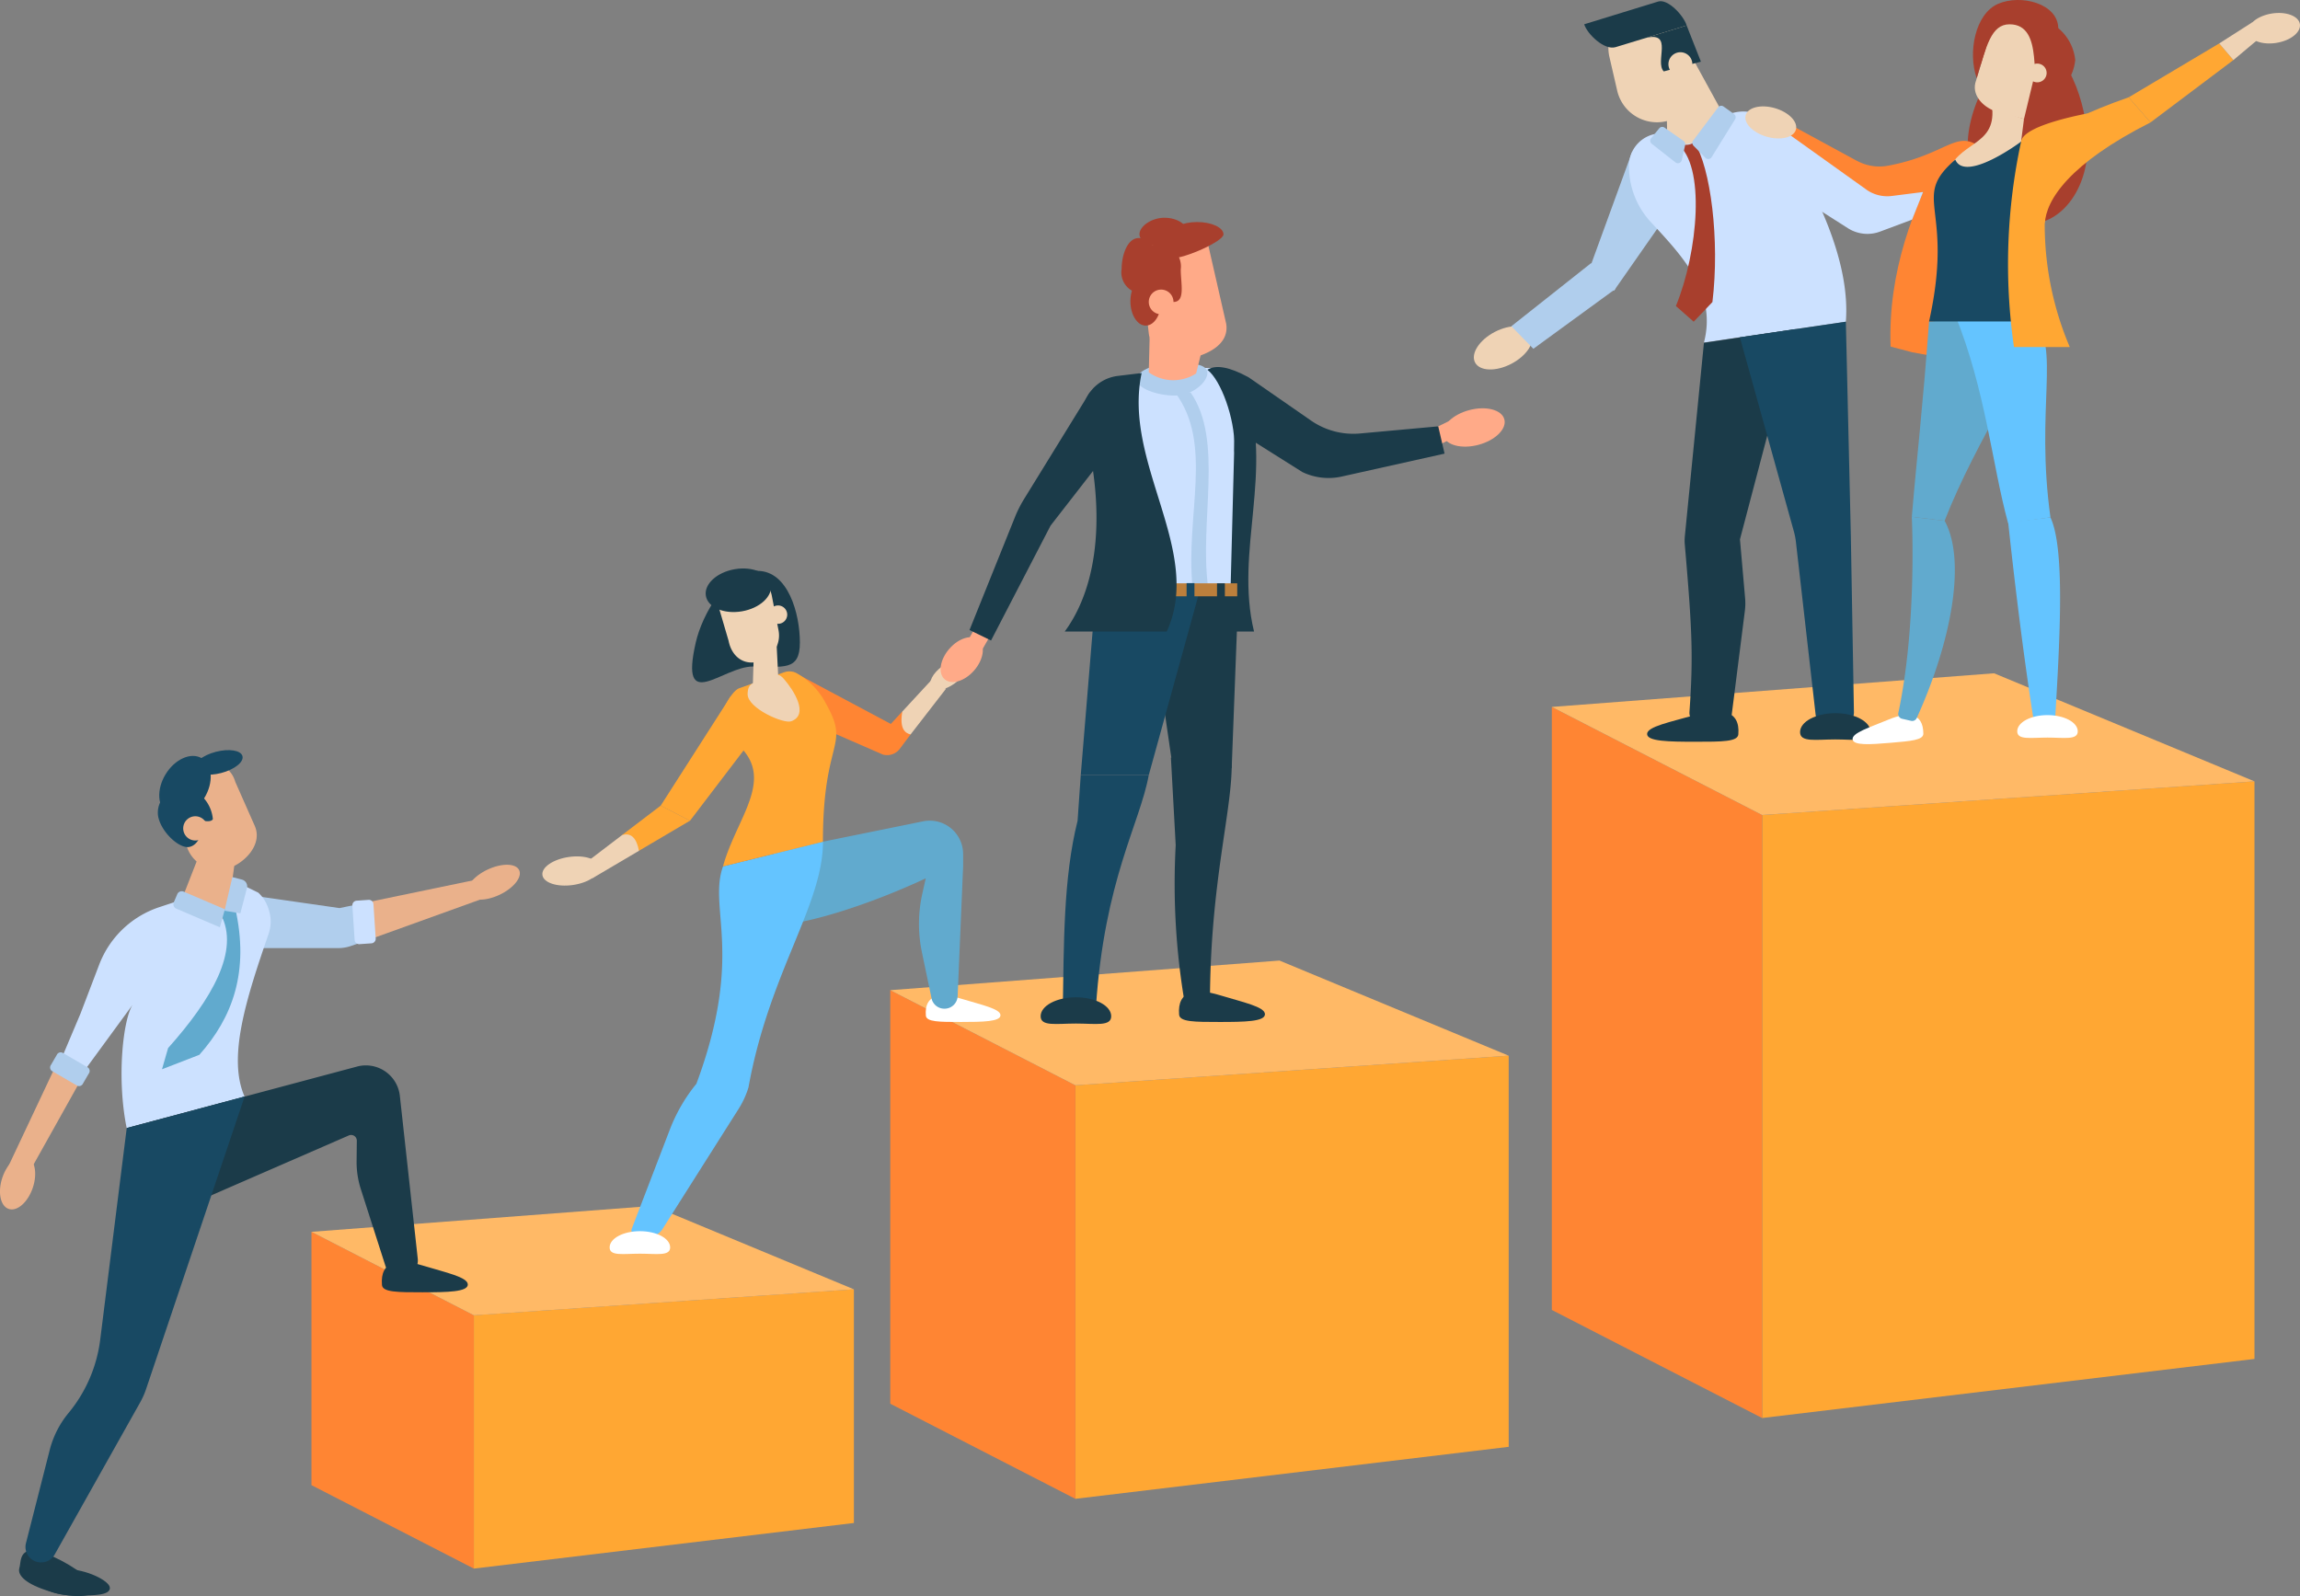 <svg id="business_illust" xmlns="http://www.w3.org/2000/svg" xmlns:xlink="http://www.w3.org/1999/xlink" width="290.5" height="201.622" viewBox="0 0 290.5 201.622">
  <rect x="0" y="0" width="290.5" height="201.622" fill="#808080" stroke="none"/>
  <defs>
    <clipPath id="clip-path">
      <rect id="長方形_124" data-name="長方形 124" width="290.5" height="201.622" fill="none"/>
    </clipPath>
  </defs>
  <path id="パス_117" data-name="パス 117" d="M599.323,311.166l-62.182,7.463V242.458l62.182-4.251Z" transform="translate(-314.572 -139.504)" fill="#ffa733"/>
  <path id="パス_118" data-name="パス 118" d="M473.024,291.686l26.567,13.653V229.168l-26.567-13.654Z" transform="translate(-277.023 -126.214)" fill="#ff8533"/>
  <path id="パス_119" data-name="パス 119" d="M561.774,218.91l-62.182,4.25-26.567-13.653,55.859-4.25Z" transform="translate(-277.023 -120.207)" fill="#ffb966"/>
  <path id="パス_120" data-name="パス 120" d="M192.439,422.574l-48,5.761v-32l48-3.281Z" transform="translate(-84.588 -230.191)" fill="#ffa733"/>
  <path id="パス_121" data-name="パス 121" d="M94.942,407.537l20.509,10.54v-32l-20.509-10.54Z" transform="translate(-55.602 -219.933)" fill="#ff8533"/>
  <path id="パス_122" data-name="パス 122" d="M163.453,378.162l-48,3.281L94.942,370.9l43.121-3.281Z" transform="translate(-55.602 -215.295)" fill="#ffb966"/>
  <path id="パス_123" data-name="パス 123" d="M382.528,371.241,327.8,377.809V325.573l54.728-3.741Z" transform="translate(-191.973 -188.478)" fill="#ffa733"/>
  <path id="パス_124" data-name="パス 124" d="M271.369,354.1l23.382,12.017V313.876L271.369,301.86Z" transform="translate(-158.925 -176.782)" fill="#ff8533"/>
  <path id="パス_125" data-name="パス 125" d="M349.479,304.848l-54.728,3.741-23.383-12.016,49.163-3.741Z" transform="translate(-158.925 -171.494)" fill="#ffb966"/>
  <g id="グループ_26" data-name="グループ 26">
    <g id="グループ_25" data-name="グループ 25" clip-path="url(#clip-path)">
      <path id="パス_126" data-name="パス 126" d="M87.5,274.539l-11.32-1.628c.3.458.015,3.537.864,6.684H87.311a5.034,5.034,0,0,0,1.647-.278l1.635-.567.569-4.975Z" transform="translate(-44.614 -159.828)" fill="#b0ceed"/>
      <path id="パス_127" data-name="パス 127" d="M43.757,269.855l-3.269-1.6c1.113,4.05-3.512,6.734-6.4,2.5l-2.838.941a12.232,12.232,0,0,0-7.576,7.247l-2.363,6.19-2.292,5.424,2.184,2.086.675-.405,6.053-8.271c-1.234,1.773-2.086,9.258-.789,15.63l14.891-3.977c-2.183-4.938.225-12.413,3.028-20.535a4.773,4.773,0,0,0-.007-3.171,4.59,4.59,0,0,0-1.3-2.061" transform="translate(-11.141 -157.1)" fill="#cce1ff"/>
      <path id="パス_128" data-name="パス 128" d="M.3,355.112c-.619,1.834-.261,3.61.8,3.968s2.422-.838,3.041-2.672.261-3.61-.8-3.968S.923,353.279.3,355.112" transform="translate(0 -206.367)" fill="#eab18b"/>
      <path id="パス_129" data-name="パス 129" d="M59.362,246.029l-.078.023a4.251,4.251,0,0,1-5.108-3.143l-1.615-5.588c-.681-2.354.528-3.713,2.668-4.332s4.479-.286,5.16,2.068l2.472,5.588c1.009,2.354-1.358,4.765-3.5,5.383" transform="translate(-30.67 -136.289)" fill="#eab18b"/>
      <path id="パス_130" data-name="パス 130" d="M61.786,262.97c1.579,7.074-2.2,5.138-6.4,2.5l2.441-6.242,4.335.97Z" transform="translate(-32.439 -151.817)" fill="#eab18b"/>
      <path id="パス_131" data-name="パス 131" d="M15.326,477.719c-.284.939-2.844.994-5.717.124s-4.053-1.989-3.768-2.928-.216-3.47,4.293-1.429c2.726,1.234,5.477,3.294,5.193,4.233" transform="translate(-3.396 -276.84)" fill="#1b3b49"/>
      <path id="パス_132" data-name="パス 132" d="M21.13,480.744c0,.922-1.959.958-4.375.958s-4.374-.747-4.374-1.669.866-1.669,3.282-1.669,5.467,1.458,5.467,2.38" transform="translate(-7.251 -280.15)" fill="#1b3b49"/>
      <path id="パス_133" data-name="パス 133" d="M127.247,387.546c0,.936-2.566.981-5.731.981s-5.038,0-5.113-.93c-.246-3.072,2.084-3.38,5.113-2.46,2.962.9,5.731,1.473,5.731,2.409" transform="translate(-68.16 -225.285)" fill="#1b3b49"/>
      <path id="パス_134" data-name="パス 134" d="M67.714,324.944l-29.088,7.769,7.194,10.014,20.86-9.083a.721.721,0,0,1,1.009.669l-.027,2.569a11.218,11.218,0,0,0,.534,3.544l3.095,9.658a2.083,2.083,0,0,0,2.457,1.393l.037-.009a2.083,2.083,0,0,0,1.6-2.257l-2.262-20.57a4.317,4.317,0,0,0-5.405-3.7" transform="translate(-22.621 -190.214)" fill="#1b3b49"/>
      <path id="パス_135" data-name="パス 135" d="M20.558,338.282l-3.348,26.73a18.052,18.052,0,0,1-3.971,9.224l-.051.061a11.974,11.974,0,0,0-2.356,4.65l-3,11.768a1.952,1.952,0,0,0,1.892,2.434h.037a1.953,1.953,0,0,0,1.7-1l10.786-19.2A9.9,9.9,0,0,0,23,371.263L35.449,334.3Z" transform="translate(-4.553 -195.783)" fill="#184963"/>
      <path id="パス_136" data-name="パス 136" d="M54.1,295.176c4.153-4.673,6.384-10.47,4.5-18.673-.967.046-1.631.31-1.79.936,2.439,4.564-1.129,10.688-6.658,16.886L49.383,297Z" transform="translate(-28.921 -161.932)" fill="#61aace"/>
      <path id="パス_137" data-name="パス 137" d="M68.438,271.641l2,.324.832-3.186a.878.878,0,0,0-.628-1.072l-1.215-.317Z" transform="translate(-40.08 -156.595)" fill="#b0ceed"/>
      <path id="パス_138" data-name="パス 138" d="M58.729,276.253l-5.5-2.351a.609.609,0,0,1-.32-.8l.441-1.033a.609.609,0,0,1,.8-.321l5.215,2.23Z" transform="translate(-30.959 -159.119)" fill="#b0ceed"/>
      <path id="パス_139" data-name="パス 139" d="M65.327,229.441c.193.738-1.005,1.69-2.677,2.128s-3.183.195-3.376-.543,1.005-1.69,2.677-2.128,3.183-.195,3.376.543" transform="translate(-34.701 -133.925)" fill="#184963"/>
      <path id="パス_140" data-name="パス 140" d="M49.348,232.76c-1.184,1.932-1.049,4.169.3,5s3.406-.067,4.59-2,1.049-4.169-.3-5-3.406.067-4.59,2" transform="translate(-28.428 -134.962)" fill="#184963"/>
      <path id="パス_141" data-name="パス 141" d="M48.125,243.937c.38,2.022,2.68,4.11,3.924,3.877s1.945-2.062,1.565-4.085-1.7-3.473-2.94-3.239a3.019,3.019,0,0,0-2.55,3.447" transform="translate(-28.152 -140.826)" fill="#184963"/>
      <path id="パス_142" data-name="パス 142" d="M58.224,241.877a4.636,4.636,0,0,1,1.73,3.2c-.182.393-1.1.354-2.06-.088s-1.583-1.119-1.4-1.513.775-2.041,1.73-1.6" transform="translate(-33.067 -141.61)" fill="#184963"/>
      <path id="パス_143" data-name="パス 143" d="M58.9,250.374a1.53,1.53,0,1,1-1.53-1.53,1.53,1.53,0,0,1,1.53,1.53" transform="translate(-32.7 -145.733)" fill="#eab18b"/>
      <path id="パス_144" data-name="パス 144" d="M1.926,337.214l2.307,1.254,6.961-12.451L8.481,323.3Z" transform="translate(-1.128 -189.34)" fill="#eab18b"/>
      <path id="パス_145" data-name="パス 145" d="M126.712,267.392l-15.177,3.151-.569,4.975,16.2-5.839Z" transform="translate(-64.986 -156.596)" fill="#eab18b"/>
      <path id="パス_146" data-name="パス 146" d="M18.739,325.025,15.5,323.142a.551.551,0,0,1-.1-.761l.73-1.254a.552.552,0,0,1,.709-.291l3.236,1.882a.552.552,0,0,1,.1.761l-.729,1.253a.552.552,0,0,1-.709.292" transform="translate(-8.961 -187.866)" fill="#b0ceed"/>
      <path id="パス_147" data-name="パス 147" d="M107.692,279.422l-.29-4.395a.581.581,0,0,1,.571-.588l1.447-.1a.581.581,0,0,1,.644.508l.29,4.395a.581.581,0,0,1-.571.588l-1.447.1a.581.581,0,0,1-.644-.508" transform="translate(-62.899 -160.666)" fill="#cce1ff"/>
      <path id="パス_148" data-name="パス 148" d="M148.976,264.307c.414.881-.7,2.276-2.488,3.117s-3.574.808-3.988-.073.7-2.277,2.489-3.117,3.574-.807,3.988.074" transform="translate(-83.403 -154.389)" fill="#eab18b"/>
      <path id="パス_149" data-name="パス 149" d="M285.065,202.014c-1.184.852-1.794,2.027-1.364,2.626s1.74.394,2.924-.457,1.794-2.028,1.363-2.627-1.74-.394-2.924.457" transform="translate(-166.066 -117.839)" fill="#efd3b5"/>
      <path id="パス_150" data-name="パス 150" d="M255.569,209.833l-1.45,1.568-12.325-6.576,2.609,6.648,8.716,3.8a2.01,2.01,0,0,0,2.135-.732l1.359-1.808Z" transform="translate(-141.605 -119.954)" fill="#ff8533"/>
      <path id="パス_151" data-name="パス 151" d="M224.577,183.084c0,3.639-2.055,3.033-5.933,3.033s-9.307,6.089-7.216-3.038c.813-3.547,3.91-9.044,7.788-9.044s5.361,5.409,5.361,9.048" transform="translate(-123.549 -101.923)" fill="#1b3b49"/>
      <path id="パス_152" data-name="パス 152" d="M223.8,186.073l-.068.013c-1.844.358-3.193-.847-3.551-2.692l-1.285-4.377a3.4,3.4,0,0,1,2.692-3.987l.068-.013a3.4,3.4,0,0,1,3.987,2.692l.849,4.377a3.4,3.4,0,0,1-2.692,3.987" transform="translate(-128.16 -102.46)" fill="#efd3b5"/>
      <path id="パス_153" data-name="パス 153" d="M201.4,226.11l3.7,1.909,10.613-13.927-5.485-1.774Z" transform="translate(-117.951 -124.342)" fill="#ffa733"/>
      <path id="パス_154" data-name="パス 154" d="M291.625,305.98c0,.814-2.23.852-4.981.852s-4.379,0-4.444-.808c-.214-2.669,1.812-2.937,4.444-2.138,2.574.781,4.981,1.28,4.981,2.094" transform="translate(-165.26 -177.736)" fill="#fff"/>
      <path id="パス_155" data-name="パス 155" d="M232.207,254.1l-2.72,9.274c4.625.925,15.048-2.69,21.836-5.893l-.439,1.97a17.456,17.456,0,0,0-.048,7.363l1.234,5.9a1.653,1.653,0,0,0,1.6,1.236h.029a1.653,1.653,0,0,0,1.652-1.583l.693-16.4v-1.553a4.215,4.215,0,0,0-5.052-4.131Z" transform="translate(-134.397 -146.533)" fill="#61aace"/>
      <path id="パス_156" data-name="パス 156" d="M204.041,259.725c-1.9,5.322,2.707,11.124-3.358,27.452a21.148,21.148,0,0,0-3.276,5.582L192.514,305.5a.524.524,0,0,0,.363.7l1.129.28a2.218,2.218,0,0,0,2.406-.966l9.6-15.156a11.171,11.171,0,0,0,1.251-2.732c2.609-14.5,9.406-23,9.406-31.017Z" transform="translate(-112.723 -150.28)" fill="#64c4ff"/>
      <path id="パス_157" data-name="パス 157" d="M232.092,226.191l-12.628,3.118c1.9-6.961,8.112-12.318-.641-17.108-.145-1.3,1.475-4.962,2.7-5.4l5.661-2.014a1.962,1.962,0,0,1,1.7.185,9.246,9.246,0,0,1,3.584,3.771c3.138,5.574-.382,4.285-.382,17.449" transform="translate(-128.147 -119.864)" fill="#ffa733"/>
      <path id="パス_158" data-name="パス 158" d="M193.47,377.383c0,1.133-1.711.793-3.822.793s-3.822.34-3.822-.793,1.711-2.051,3.822-2.051,3.822.918,3.822,2.051" transform="translate(-108.827 -219.81)" fill="#fff"/>
      <path id="パス_159" data-name="パス 159" d="M172.515,262.408c.14.978-1.357,2-3.342,2.284s-3.708-.281-3.847-1.258,1.357-2,3.342-2.284,3.708.28,3.847,1.258" transform="translate(-96.817 -152.897)" fill="#efd3b5"/>
      <path id="パス_160" data-name="パス 160" d="M223.331,175.344c.254,1.468-1.376,2.977-3.641,3.369s-4.307-.48-4.562-1.949,1.376-2.977,3.641-3.369,4.307.48,4.562,1.949" transform="translate(-125.973 -101.492)" fill="#1b3b49"/>
      <path id="パス_161" data-name="パス 161" d="M236.681,185.74a1.16,1.16,0,1,1-1.16-1.16,1.16,1.16,0,0,1,1.16,1.16" transform="translate(-137.252 -108.098)" fill="#efd3b5"/>
      <path id="パス_162" data-name="パス 162" d="M231.288,202.448l-.034,0c-.961.071-1.788-.51-1.766-1.242l.117-3.832,2.871-1.424.263,5.235c.032.645-.6,1.2-1.451,1.26" transform="translate(-134.398 -114.758)" fill="#efd3b5"/>
      <path id="パス_163" data-name="パス 163" d="M232.471,206.272c1.21,1.38,3.233,4.508.914,5.346-.957.346-5.5-1.639-5.5-3.424s1.319-1.522,2.337-1.522,1.073-1.744,2.25-.4" transform="translate(-133.458 -120.504)" fill="#efd3b5"/>
      <path id="パス_164" data-name="パス 164" d="M194.483,245.6l-4.9,3.73,2.15,1.975,6.446-3.8Z" transform="translate(-111.029 -143.836)" fill="#ffa733"/>
      <path id="パス_165" data-name="パス 165" d="M278.6,207.234l-3.708,4.009c-.378,2.146.331,2.731,1.043,2.9l4.475-5.779Z" transform="translate(-160.925 -121.365)" fill="#efd3b5"/>
      <path id="パス_166" data-name="パス 166" d="M177.675,258.235l1.18,1.695,5.905-3.479c-.328-1.706-1.062-2.319-2.15-1.975Z" transform="translate(-104.054 -148.978)" fill="#efd3b5"/>
      <rect id="長方形_117" data-name="長方形 117" width="3.107" height="2.147" transform="translate(181.116 54.119) rotate(-26.081)" fill="#fa8"/>
      <path id="パス_167" data-name="パス 167" d="M444.328,129.085c2.129-.568,3.592-2.01,3.268-3.221s-2.31-1.731-4.439-1.163-3.592,2.01-3.269,3.221,2.31,1.731,4.439,1.163" transform="translate(-257.591 -72.895)" fill="#fa8"/>
      <path id="パス_168" data-name="パス 168" d="M398.721,124.647l-.8-3.445-9.872.9a9.386,9.386,0,0,1-6.2-1.634l-7.9-5.477-4.662,4.762,11.478,7.225a7.656,7.656,0,0,0,4.967.564Z" transform="translate(-216.266 -67.345)" fill="#1b3b49"/>
      <rect id="長方形_118" data-name="長方形 118" width="3.107" height="2.147" transform="translate(121.918 81.479) rotate(-60.174)" fill="#fa8"/>
      <path id="パス_169" data-name="パス 169" d="M287.812,195.726c-1.19,1.371-1.451,3.092-.583,3.845s2.535.253,3.725-1.118,1.451-3.092.583-3.845-2.535-.253-3.725,1.118" transform="translate(-167.913 -113.765)" fill="#fa8"/>
      <path id="パス_170" data-name="パス 170" d="M366.664,147.694h-11.03c4.982-6.775,2.9-18.785,2.564-31.727l7.306.6c3.761,10.887-1.332,20.874,1.16,31.126" transform="translate(-208.274 -67.915)" fill="#1b3b49"/>
      <path id="パス_171" data-name="パス 171" d="M361.166,179.116l-.865,22.808-7.165,1.863-3.55-24.453Z" transform="translate(-204.732 -104.898)" fill="#1b3b49"/>
      <path id="パス_172" data-name="パス 172" d="M334.823,236.288h-8.592l-.4,5.769c-1.823,7.262-1.727,15.746-1.871,23.988l4.192-.491c1.069-16.059,5.565-23.162,6.667-29.265" transform="translate(-189.727 -138.38)" fill="#184963"/>
      <path id="パス_173" data-name="パス 173" d="M364.593,231.318l-7.678-.352.606,11.062a89.678,89.678,0,0,0,1.219,20.408l3.107-.271c-.013-15.464,2.9-24.648,2.746-30.848" transform="translate(-209.024 -135.263)" fill="#1b3b49"/>
      <path id="パス_174" data-name="パス 174" d="M351.083,139.86l-17,.333.264-19.481a8.762,8.762,0,0,1,8.845-8.644l5.4.052a3.156,3.156,0,0,1,3.125,3.238Z" transform="translate(-195.651 -65.632)" fill="#cce1ff"/>
      <path id="パス_175" data-name="パス 175" d="M310.721,119.614l-8.3,13.47a15.133,15.133,0,0,0-1.155,2.29l-5.738,14.261,2.718,1.323,7.519-14.51,8.977-11.553Z" transform="translate(-173.074 -70.051)" fill="#1b3b49"/>
      <path id="パス_176" data-name="パス 176" d="M362.348,144.269h-1.967c-.943-9.13,2.687-18.158-2.228-24.656h1.967c4.239,6.079,1.065,16.318,2.228,24.656" transform="translate(-209.75 -70.05)" fill="#b0ceed"/>
      <path id="パス_177" data-name="パス 177" d="M344.546,179.322l-6.519,23.6h-8.591l1.924-23.346Z" transform="translate(-192.931 -105.018)" fill="#184963"/>
      <rect id="長方形_119" data-name="長方形 119" width="17.14" height="1.64" transform="translate(139.127 73.685)" fill="#bc7f3c"/>
      <path id="パス_178" data-name="パス 178" d="M370.229,305.14c0,.936-2.566.981-5.731.981s-5.038,0-5.113-.93c-.246-3.072,2.084-3.38,5.113-2.46,2.963.9,5.731,1.473,5.731,2.409" transform="translate(-210.46 -177.025)" fill="#1b3b49"/>
      <path id="パス_179" data-name="パス 179" d="M326.121,306.425c0,1.32-1.995.924-4.456.924s-4.456.4-4.456-.924,2-2.391,4.456-2.391,4.456,1.071,4.456,2.391" transform="translate(-185.771 -178.055)" fill="#1b3b49"/>
      <rect id="長方形_120" data-name="長方形 120" width="0.992" height="1.804" transform="translate(140.083 73.685)" fill="#184963"/>
      <rect id="長方形_121" data-name="長方形 121" width="0.992" height="1.804" transform="translate(144.029 73.685)" fill="#184963"/>
      <rect id="長方形_122" data-name="長方形 122" width="0.992" height="1.804" transform="translate(149.871 73.66)" fill="#184963"/>
      <rect id="長方形_123" data-name="長方形 123" width="0.992" height="1.804" transform="translate(153.714 73.685)" fill="#1b3b49"/>
      <path id="パス_180" data-name="パス 180" d="M355.42,111.923c0,1.137-1.841,2.849-4.111,2.849s-4.817-.922-4.817-2.059,2.546-2.059,4.817-2.059,4.111.133,4.111,1.27" transform="translate(-202.92 -64.803)" fill="#b0ceed"/>
      <path id="パス_181" data-name="パス 181" d="M352.468,86.088l1.795.758a4.879,4.879,0,0,1-5.383-4.317l-.859-7.805a4.879,4.879,0,0,1,4.316-5.383l.1-.011c2.678-.295,3.724-.3,4.018,2.379l2.223,9.743c.459,3.111-3.53,4.341-6.209,4.636" transform="translate(-203.798 -40.527)" fill="#fa8"/>
      <path id="パス_182" data-name="パス 182" d="M362.385,69.245c0,.861-4.814,3.047-6.65,3.047s0-2.187,0-3.047,1.489-1.558,3.325-1.558,3.325.7,3.325,1.558" transform="translate(-207.855 -39.64)" fill="#a83f2d"/>
      <path id="パス_183" data-name="パス 183" d="M353.376,68.219c0,1.015-1.3,1.839-2.9,1.839s-3.142-.579-3.142-1.594,1.542-2.083,3.142-2.083,2.9.823,2.9,1.839" transform="translate(-203.415 -38.875)" fill="#a83f2d"/>
      <path id="パス_184" data-name="パス 184" d="M341.9,76.46a2.648,2.648,0,1,0,5.217,0c0-1.715-1.618-3.89-3.058-3.89s-2.159,2.174-2.159,3.89" transform="translate(-200.231 -42.5)" fill="#a83f2d"/>
      <path id="パス_185" data-name="パス 185" d="M348.45,87.505c0,1.7-.868,3.072-1.94,3.072s-1.94-1.376-1.94-3.072.868-3.072,1.94-3.072,1.94,1.376,1.94,3.072" transform="translate(-201.795 -49.447)" fill="#a83f2d"/>
      <path id="パス_186" data-name="パス 186" d="M352.053,77.644c0,1.757.618,4.107-.917,4.107s-4.644-2.349-4.644-4.107a2.806,2.806,0,1,1,5.561,0" transform="translate(-202.92 -43.608)" fill="#a83f2d"/>
      <path id="パス_187" data-name="パス 187" d="M350.17,89.847a1.56,1.56,0,1,0,1.56-1.56,1.56,1.56,0,0,0-1.56,1.56" transform="translate(-205.074 -51.705)" fill="#fa8"/>
      <path id="パス_188" data-name="パス 188" d="M356.149,107.488a5.325,5.325,0,0,1-5.98-.145l.107-4.364,6.892.395Z" transform="translate(-205.074 -60.309)" fill="#fa8"/>
      <path id="パス_189" data-name="パス 189" d="M337.428,146.376H324.546c4.342-5.9,5.294-15.546,2.2-26.9a5.132,5.132,0,0,1,4.509-5.392l3.009-.363c-2.435,11.4,7.86,22.437,3.167,32.658" transform="translate(-190.068 -66.598)" fill="#1b3b49"/>
      <path id="パス_190" data-name="パス 190" d="M368.039,112.239c1.708,1.281,3.485,6.212,3.4,9.645s1.767.167,2.1,2.476l-.322-11.185c-2.331-1.268-4.093-1.637-5.177-.935" transform="translate(-215.539 -65.526)" fill="#1b3b49"/>
      <path id="パス_191" data-name="パス 191" d="M453.992,104.2c1.953-1.019,3.067-2.745,2.488-3.856s-2.632-1.186-4.586-.167-3.067,2.745-2.488,3.856,2.632,1.186,4.586.167" transform="translate(-263.101 -58.246)" fill="#efd3b5"/>
      <path id="パス_192" data-name="パス 192" d="M615.668,10.653a6.007,6.007,0,0,1-11.955,0,6.007,6.007,0,0,1,11.955,0" transform="translate(-353.559 -3.067)" fill="#a83f2d"/>
      <path id="パス_193" data-name="パス 193" d="M614.935,26.2c0,5.427-3.294,9.827-7.357,9.827s-7.789-4.511-7.789-9.938,4.292-12.84,8.355-12.84,6.79,7.524,6.79,12.951" transform="translate(-351.261 -7.757)" fill="#a83f2d"/>
      <path id="パス_194" data-name="パス 194" d="M578.936,70.392l-2.68-.706c-.351-9.378,2.833-17.652,6.81-25.048l1.475-.4L581.185,70.81Z" transform="translate(-337.464 -25.905)" fill="#ff8533"/>
      <path id="パス_195" data-name="パス 195" d="M483.1,62.628l3.672,1.181,8.082-11.578-5.782-5.985Z" transform="translate(-282.921 -27.083)" fill="#b0ceed"/>
      <path id="パス_196" data-name="パス 196" d="M460.687,88.19l2.78,2.847,10.4-7.582-3.109-3.237Z" transform="translate(-269.797 -46.979)" fill="#b0ceed"/>
      <path id="パス_197" data-name="パス 197" d="M584.938,96.777c-.8,11-1.573,17.367-2.177,24.677l4.141.5c4.018-10.308,11.4-21.126,13-26.037Z" transform="translate(-341.289 -56.172)" fill="#61aace"/>
      <path id="パス_198" data-name="パス 198" d="M608.167,18.1l-3.281-.878c-1.7-.455-3.279-1.964-2.867-3.674l2.5-8.307,6.335,1.7Z" transform="translate(-352.528 -3.067)" fill="#efd3b5"/>
      <path id="パス_199" data-name="パス 199" d="M632.988,32.843c-10.209,5.158-13.224,9.783-13.35,12.8l-2.594-10.364c5.93-2.511,7.727-3.705,13.18-5.608Z" transform="translate(-361.367 -17.378)" fill="#ffa733"/>
      <path id="パス_200" data-name="パス 200" d="M648.852,20.053l2.764,3.169,10.47-7.879-1.79-2.1Z" transform="translate(-379.995 -7.758)" fill="#ffa733"/>
      <path id="パス_201" data-name="パス 201" d="M550.653,41.555l-9.757-5.3-1.125,3.563,10.586,5.971.885,1.345,12.342-2.627,2.746-4.586c-3.087-2.482-4.292.865-11.775,2.249a5.925,5.925,0,0,1-3.9-.622" transform="translate(-316.112 -21.235)" fill="#ff8533"/>
      <path id="パス_202" data-name="パス 202" d="M523.936,60.547,506.012,63.18c1.638-6.3-2.616-10.813-6.7-15.208a10.361,10.361,0,0,1-2.767-7.249,4.09,4.09,0,0,1,3.05-3.836l10.112-2.725a5,5,0,0,1,5.434,2.044c3.358,4.986,9.5,15.442,8.793,24.339" transform="translate(-290.797 -19.909)" fill="#cce1ff"/>
      <path id="パス_203" data-name="パス 203" d="M550.515,44.658l-12.979-9.274v7.377l10.669,6.79a4.575,4.575,0,0,0,4.059.426l4.046-1.513,1.389-3.488-3.95.5a4.574,4.574,0,0,1-3.235-.816" transform="translate(-314.803 -20.722)" fill="#cce1ff"/>
      <path id="パス_204" data-name="パス 204" d="M497.659,16.5l-.1.024a5.158,5.158,0,0,1-6.184-3.867l-.98-4.252a5.157,5.157,0,0,1,3.867-6.183l.1-.024a5.157,5.157,0,0,1,6.183,3.867l.98,4.252a5.157,5.157,0,0,1-3.867,6.184" transform="translate(-287.117 -1.209)" fill="#efd3b5"/>
      <path id="パス_205" data-name="パス 205" d="M495.839,3.43l-8.976,2.738C485.432,6.6,483.278,4.5,482.9,3.28L492.249.405c1.224-.373,3.21,1.778,3.584,3Z" transform="translate(-282.809 -0.212)" fill="#1b3b49"/>
      <path id="パス_206" data-name="パス 206" d="M508.616,12.338l-4.694,1.232c-1.173-1.23,1.282-5.1-2.278-4.226l5.17-1.578Z" transform="translate(-293.784 -4.549)" fill="#1b3b49"/>
      <path id="パス_207" data-name="パス 207" d="M508.573,17.453a1.51,1.51,0,1,1,1.529,1.491,1.51,1.51,0,0,1-1.529-1.491" transform="translate(-297.841 -9.326)" fill="#efd3b5"/>
      <path id="パス_208" data-name="パス 208" d="M515.061,25.758c1.724,2.929-6.921,5.113-7.017,3.327l-.129-5.892,3.713-3.685Z" transform="translate(-297.456 -11.425)" fill="#efd3b5"/>
      <path id="パス_209" data-name="パス 209" d="M513.092,66.027l-2.247-1.981c2.8-6.813,3.788-17.876.155-20.486.764.083,1.435.318,2.167-.208,2.052,3.151,3.243,12.346,2.291,20.194Z" transform="translate(-299.172 -25.389)" fill="#a83f2d"/>
      <path id="パス_210" data-name="パス 210" d="M516.006,37.3l1.5,1.53a.5.5,0,0,0,.79-.087l2.958-4.774a.5.5,0,0,0-.135-.675l-1.31-.942a.5.5,0,0,0-.7.107l-3.143,4.186a.5.5,0,0,0,.043.656" transform="translate(-302.11 -18.893)" fill="#b0ceed"/>
      <path id="パス_211" data-name="パス 211" d="M507.011,42.89l.426-1.9a.505.505,0,0,0-.2-.524l-2.4-1.68a.5.5,0,0,0-.68.094l-1.011,1.235a.5.5,0,0,0,.079.716l2.985,2.343a.5.5,0,0,0,.8-.287" transform="translate(-294.595 -22.663)" fill="#b0ceed"/>
      <path id="パス_212" data-name="パス 212" d="M502.068,219.71c0,.936,2.726.981,6.089.981s5.354,0,5.433-.93c.262-3.072-2.214-3.38-5.433-2.46-3.147.9-6.089,1.473-6.089,2.41" transform="translate(-294.032 -126.993)" fill="#1b3b49"/>
      <path id="パス_213" data-name="パス 213" d="M527.485,100.338l-11.541,1.726-2.414,24.455a5.472,5.472,0,0,0-.006,1c.937,10.829,1.084,14.179.593,21.146-.108,1.531,1.7,1.87,3.23,1.87,1.333,0,1.921-.029,2.088-1.352l1.677-13.252a7.55,7.55,0,0,0,.031-1.612l-.65-7.427Z" transform="translate(-300.729 -58.762)" fill="#1b3b49"/>
      <path id="パス_214" data-name="パス 214" d="M544.362,125.1l-.63-27.024-13.385,1.967,6.825,24.544a8.385,8.385,0,0,1,.252,1.293l2.482,21.765a1.745,1.745,0,0,0,1.758,1.547l1.368-.019a1.745,1.745,0,0,0,1.721-1.776Z" transform="translate(-310.593 -57.436)" fill="#184963"/>
      <path id="パス_215" data-name="パス 215" d="M595.873,95.773c3.935,9.718,4.652,18.8,6.725,26.4l5.352-.731c-1.923-13.8,1.33-21.522-2.162-25.1Z" transform="translate(-348.968 -56.089)" fill="#64c4ff"/>
      <path id="パス_216" data-name="パス 216" d="M548.7,219.809c0,1.321,1.995.924,4.456.924s4.456.4,4.456-.924-2-2.391-4.456-2.391-4.456,1.071-4.456,2.391" transform="translate(-321.344 -127.329)" fill="#1b3b49"/>
      <path id="パス_217" data-name="パス 217" d="M601.873,9.884c1.222-4.056,1.819-6.813,4.147-6.813,4.513,0,2.422,7.774,3.873,9.224l2.281-8.675c0-3.179-4.725-4.39-7.613-3.131s-3.835,6.149-2.688,9.395" transform="translate(-352.204 0)" fill="#a83f2d"/>
      <path id="パス_218" data-name="パス 218" d="M602.778,37.209c-1.846,2.877-5.211,4.021-9.4,4.224,1.341-4.333,6.205-3.513,5.753-8.447l4.015,1.362Z" transform="translate(-347.507 -19.317)" fill="#efd3b5"/>
      <path id="パス_219" data-name="パス 219" d="M600.3,65.89H588.014c3.256-14.7-2.427-15.458,3.314-20.444,1.04,2.491,6.21-.73,8.309-2.271,2.943-.078,1.086,2.3.4,5.9A64.706,64.706,0,0,0,600.3,65.89" transform="translate(-344.365 -25.284)" fill="#184963"/>
      <path id="パス_220" data-name="パス 220" d="M622.122,34.567c-2.139.427-8.164,1.714-8.4,3.568a73.4,73.4,0,0,0-.9,25.944h7.046a39.483,39.483,0,0,1-2.544-22.437Z" transform="translate(-358.449 -20.244)" fill="#ffa733"/>
      <path id="パス_221" data-name="パス 221" d="M620.506,20.569a1.184,1.184,0,1,1-1.184-1.184,1.184,1.184,0,0,1,1.184,1.184" transform="translate(-362.008 -11.353)" fill="#efd3b5"/>
      <path id="パス_222" data-name="パス 222" d="M534.707,36.264c1.75.509,3.4.115,3.693-.881s-.895-2.215-2.644-2.724-3.4-.115-3.693.881.894,2.215,2.644,2.724" transform="translate(-311.572 -18.996)" fill="#efd3b5"/>
      <path id="パス_223" data-name="パス 223" d="M688.858,7.729c1.8-.288,3.125-1.352,2.962-2.376s-1.756-1.62-3.556-1.331S685.138,5.374,685.3,6.4s1.756,1.62,3.556,1.331" transform="translate(-401.334 -2.313)" fill="#efd3b5"/>
      <path id="パス_224" data-name="パス 224" d="M678.26,11.577l-1.79-2.1,4.169-2.665,1.3,1.678Z" transform="translate(-396.17 -3.991)" fill="#efd3b5"/>
      <path id="パス_225" data-name="パス 225" d="M564.706,221.018c.069.811,2.185.67,4.792.45s4.15-.348,4.143-1.162c-.023-2.677-1.965-2.782-4.392-1.774-2.374.985-4.612,1.676-4.543,2.487" transform="translate(-330.714 -127.637)" fill="#fff"/>
      <path id="パス_226" data-name="パス 226" d="M580.334,157.551l4.142.5c2.694,4.879,1.006,14.937-3.522,24.922a.629.629,0,0,1-.713.351l-1.139-.262a.625.625,0,0,1-.47-.741c2.391-11.278,1.7-24.767,1.7-24.767" transform="translate(-338.863 -92.268)" fill="#61aace"/>
      <path id="パス_227" data-name="パス 227" d="M612.123,158.355l5.344-.623c1.812,3.888,1.229,14.732.6,25.309a.745.745,0,0,1-.745.7h-1.278a.744.744,0,0,1-.737-.627c-1.77-11.176-3.179-24.76-3.179-24.76" transform="translate(-358.485 -92.374)" fill="#64c4ff"/>
      <path id="パス_228" data-name="パス 228" d="M622.537,220.047c0,1.133-1.711.793-3.822.793s-3.823.34-3.823-.793S616.6,218,618.715,218s3.822.918,3.822,2.051" transform="translate(-360.107 -127.668)" fill="#fff"/>
    </g>
  </g>
</svg>
